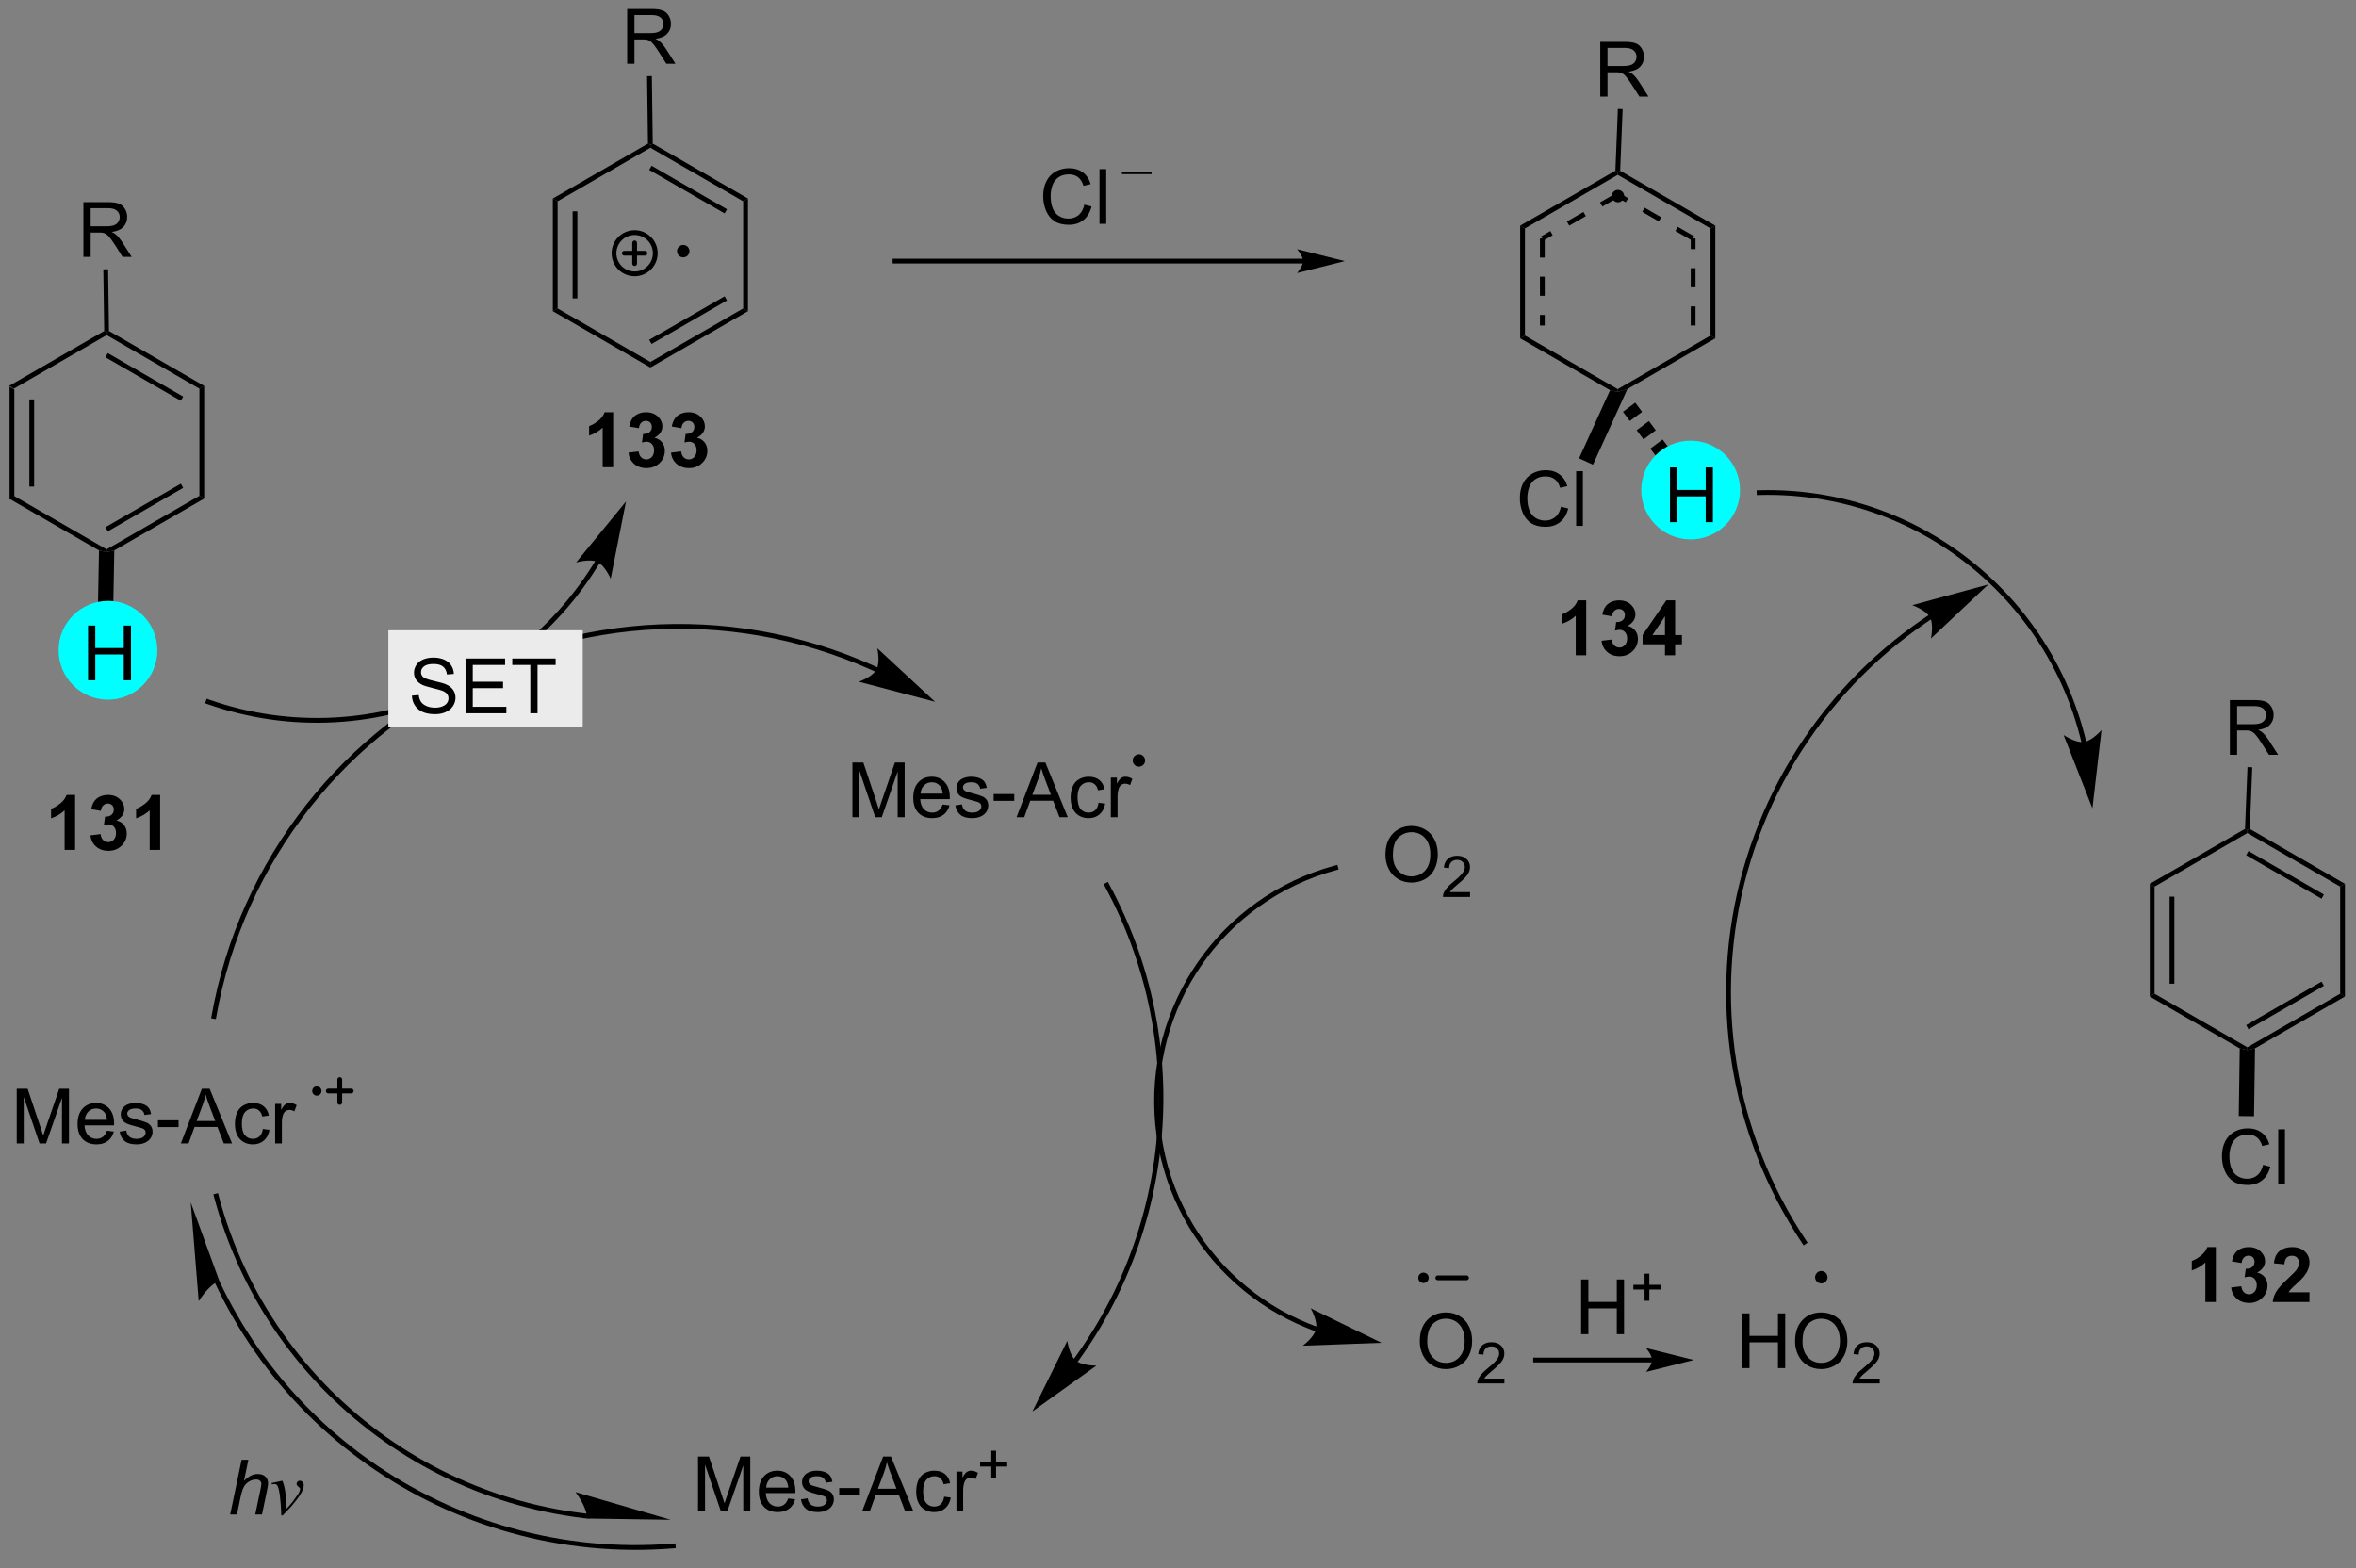 <?xml version="1.0" encoding="UTF-8"?>
<!DOCTYPE svg PUBLIC '-//W3C//DTD SVG 1.0//EN'
          'http://www.w3.org/TR/2001/REC-SVG-20010904/DTD/svg10.dtd'>
<svg stroke-dasharray="none" shape-rendering="auto" xmlns="http://www.w3.org/2000/svg" font-family="'Dialog'" text-rendering="auto" width="338" fill-opacity="1" color-interpolation="auto" color-rendering="auto" preserveAspectRatio="xMidYMid meet" font-size="12px" viewBox="0 0 338 225" fill="black" xmlns:xlink="http://www.w3.org/1999/xlink" stroke="black" image-rendering="auto" stroke-miterlimit="10" stroke-linecap="square" stroke-linejoin="miter" font-style="normal" stroke-width="1" height="225" stroke-dashoffset="0" font-weight="normal" stroke-opacity="1"
><rect x="0" y="0" width="338" height="225" fill="#808080" stroke="none"/><!--Generated by the Batik Graphics2D SVG Generator--><defs id="genericDefs"
  /><g
  ><defs id="defs1"
    ><clipPath clipPathUnits="userSpaceOnUse" id="clipPath1"
      ><path d="M0.646 1.596 L254.065 1.596 L254.065 170.273 L0.646 170.273 L0.646 1.596 Z"
      /></clipPath
      ><clipPath clipPathUnits="userSpaceOnUse" id="clipPath2"
      ><path d="M71.896 79.247 L71.896 242.969 L318.269 242.969 L318.269 79.247 Z"
      /></clipPath
      ><clipPath clipPathUnits="userSpaceOnUse" id="clipPath3"
      ><path d="M71.896 79.247 L71.896 242.609 L318.269 242.609 L318.269 79.247 Z"
      /></clipPath
    ></defs
    ><g transform="scale(1.333,1.333) translate(-0.646,-1.596) matrix(1.029,0,0,1.029,-73.306,-79.918)"
    ><path d="M72.868 119.659 L73.368 119.948 L73.368 131.159 L72.868 131.448 ZM74.938 120.999 L74.938 130.108 L75.438 130.108 L75.438 120.999 Z" stroke="none" clip-path="url(#clipPath3)"
    /></g
    ><g transform="matrix(1.371,0,0,1.371,-98.603,-108.685)"
    ><path d="M72.868 131.448 L73.368 131.159 L83.077 136.765 L83.077 137.053 L82.28 136.882 Z" stroke="none" clip-path="url(#clipPath3)"
    /></g
    ><g transform="matrix(1.371,0,0,1.371,-98.603,-108.685)"
    ><path d="M83.881 136.878 L83.077 137.053 L83.077 136.765 L92.787 131.159 L93.287 131.448 ZM83.202 134.88 L91.091 130.325 L90.841 129.892 L82.952 134.447 Z" stroke="none" clip-path="url(#clipPath3)"
    /></g
    ><g transform="matrix(1.371,0,0,1.371,-98.603,-108.685)"
    ><path d="M93.287 131.448 L92.787 131.159 L92.787 119.948 L93.287 119.659 Z" stroke="none" clip-path="url(#clipPath3)"
    /></g
    ><g transform="matrix(1.371,0,0,1.371,-98.603,-108.685)"
    ><path d="M93.287 119.659 L92.787 119.948 L83.077 114.342 L83.077 114.053 L83.325 113.908 ZM91.091 120.782 L83.202 116.227 L82.952 116.66 L90.841 121.215 Z" stroke="none" clip-path="url(#clipPath3)"
    /></g
    ><g transform="matrix(1.371,0,0,1.371,-98.603,-108.685)"
    ><path d="M82.825 113.91 L83.077 114.053 L83.077 114.342 L73.368 119.948 L72.868 119.659 Z" stroke="none" clip-path="url(#clipPath3)"
    /></g
    ><g transform="matrix(1.371,0,0,1.371,-98.603,-108.685)"
    ><path d="M80.65 106.154 L80.65 100.428 L83.189 100.428 Q83.955 100.428 84.353 100.581 Q84.752 100.735 84.989 101.126 Q85.228 101.516 85.228 101.99 Q85.228 102.6 84.832 103.019 Q84.439 103.435 83.614 103.547 Q83.916 103.693 84.072 103.834 Q84.403 104.139 84.7 104.594 L85.697 106.154 L84.744 106.154 L83.986 104.962 Q83.653 104.446 83.437 104.172 Q83.223 103.899 83.054 103.79 Q82.885 103.68 82.707 103.639 Q82.58 103.61 82.286 103.61 L81.408 103.61 L81.408 106.154 L80.65 106.154 ZM81.408 102.954 L83.036 102.954 Q83.556 102.954 83.848 102.847 Q84.142 102.74 84.293 102.503 Q84.447 102.266 84.447 101.99 Q84.447 101.584 84.15 101.323 Q83.856 101.06 83.221 101.06 L81.408 101.06 L81.408 102.954 Z" stroke="none" clip-path="url(#clipPath3)"
    /></g
    ><g transform="matrix(1.371,0,0,1.371,-98.603,-108.685)"
    ><path d="M83.325 113.908 L83.077 114.053 L82.825 113.91 L82.733 107.458 L83.233 107.451 Z" stroke="none" clip-path="url(#clipPath3)"
    /></g
    ><g transform="matrix(1.371,0,0,1.371,-98.603,-108.685)"
    ><path d="M129.769 100.05 L130.269 100.338 L130.269 111.55 L129.769 111.838 ZM131.839 101.389 L131.839 110.499 L132.339 110.499 L132.339 101.389 Z" stroke="none" clip-path="url(#clipPath3)"
    /></g
    ><g transform="matrix(1.371,0,0,1.371,-98.603,-108.685)"
    ><path d="M129.769 111.838 L130.269 111.55 L139.978 117.155 L139.978 117.733 Z" stroke="none" clip-path="url(#clipPath3)"
    /></g
    ><g transform="matrix(1.371,0,0,1.371,-98.603,-108.685)"
    ><path d="M139.978 117.733 L139.978 117.155 L149.688 111.55 L150.188 111.838 ZM140.103 115.27 L147.993 110.715 L147.743 110.282 L139.853 114.837 Z" stroke="none" clip-path="url(#clipPath3)"
    /></g
    ><g transform="matrix(1.371,0,0,1.371,-98.603,-108.685)"
    ><path d="M150.188 111.838 L149.688 111.55 L149.688 100.338 L150.188 100.05 Z" stroke="none" clip-path="url(#clipPath3)"
    /></g
    ><g transform="matrix(1.371,0,0,1.371,-98.603,-108.685)"
    ><path d="M150.188 100.05 L149.688 100.338 L139.978 94.733 L139.978 94.444 L140.226 94.299 ZM147.993 101.173 L140.103 96.618 L139.853 97.051 L147.743 101.606 Z" stroke="none" clip-path="url(#clipPath3)"
    /></g
    ><g transform="matrix(1.371,0,0,1.371,-98.603,-108.685)"
    ><path d="M139.726 94.301 L139.978 94.444 L139.978 94.733 L130.269 100.338 L129.769 100.05 Z" stroke="none" clip-path="url(#clipPath3)"
    /></g
    ><g transform="matrix(1.371,0,0,1.371,-98.603,-108.685)"
    ><path d="M137.551 85.946 L137.551 80.219 L140.09 80.219 Q140.856 80.219 141.254 80.373 Q141.653 80.527 141.89 80.917 Q142.129 81.308 142.129 81.782 Q142.129 82.391 141.734 82.811 Q141.34 83.227 140.515 83.339 Q140.817 83.485 140.973 83.626 Q141.304 83.93 141.601 84.386 L142.598 85.946 L141.645 85.946 L140.887 84.753 Q140.554 84.238 140.338 83.964 Q140.124 83.691 139.955 83.581 Q139.786 83.472 139.609 83.43 Q139.481 83.402 139.187 83.402 L138.309 83.402 L138.309 85.946 L137.551 85.946 ZM138.309 82.745 L139.937 82.745 Q140.458 82.745 140.749 82.639 Q141.043 82.532 141.195 82.295 Q141.348 82.058 141.348 81.782 Q141.348 81.376 141.051 81.115 Q140.757 80.852 140.122 80.852 L138.309 80.852 L138.309 82.745 Z" stroke="none" clip-path="url(#clipPath3)"
    /></g
    ><g transform="matrix(1.371,0,0,1.371,-98.603,-108.685)"
    ><path d="M140.226 94.299 L139.978 94.444 L139.726 94.301 L139.631 87.249 L140.131 87.243 Z" stroke="none" clip-path="url(#clipPath3)"
    /></g
    ><g stroke-width="0.5" transform="matrix(1.371,0,0,1.371,-98.603,-108.685)" stroke-linejoin="round" stroke-linecap="round"
    ><path fill="none" d="M138.329 107.935 C137.136 107.935 136.169 106.968 136.169 105.775 C136.169 104.582 137.136 103.615 138.329 103.615 C139.522 103.615 140.489 104.582 140.489 105.775 C140.489 106.968 139.522 107.935 138.329 107.935 M137.249 105.775 L139.409 105.775 M138.329 104.695 L138.329 106.855" clip-path="url(#clipPath3)"
    /></g
    ><g transform="matrix(1.371,0,0,1.371,-98.603,-108.685)"
    ><path d="M143.415 105.956 C143.194 105.956 143.015 105.777 143.015 105.556 C143.015 105.335 143.194 105.156 143.415 105.156 C143.636 105.156 143.815 105.335 143.815 105.556 C143.815 105.777 143.636 105.956 143.415 105.956" stroke="none" clip-path="url(#clipPath3)"
    /></g
    ><g stroke-width="0.5" transform="matrix(1.371,0,0,1.371,-98.603,-108.685)" stroke-linejoin="round" stroke-linecap="round"
    ><path fill="none" d="M143.415 105.956 C143.194 105.956 143.015 105.777 143.015 105.556 C143.015 105.335 143.194 105.156 143.415 105.156 C143.636 105.156 143.815 105.335 143.815 105.556 C143.815 105.777 143.636 105.956 143.415 105.956" clip-path="url(#clipPath3)"
    /></g
    ><g transform="matrix(1.371,0,0,1.371,-98.603,-108.685)"
    ><path d="M230.993 102.888 L231.493 103.177 L231.493 114.388 L230.993 114.677 ZM233.063 104.228 L233.063 106.228 L233.563 106.228 L233.563 104.228 ZM233.063 108.228 L233.063 110.228 L233.563 110.228 L233.563 108.228 ZM233.063 112.228 L233.063 113.338 L233.563 113.338 L233.563 112.228 Z" stroke="none" clip-path="url(#clipPath3)"
    /></g
    ><g transform="matrix(1.371,0,0,1.371,-98.603,-108.685)"
    ><path d="M230.993 114.677 L231.493 114.388 L241.202 119.994 L241.202 120.283 L240.402 120.109 Z" stroke="none" clip-path="url(#clipPath3)"
    /></g
    ><g transform="matrix(1.371,0,0,1.371,-98.603,-108.685)"
    ><path d="M242.216 119.986 L241.202 120.283 L241.202 119.994 L250.912 114.388 L251.412 114.677 Z" stroke="none" clip-path="url(#clipPath3)"
    /></g
    ><g transform="matrix(1.371,0,0,1.371,-98.603,-108.685)"
    ><path d="M251.412 114.677 L250.912 114.388 L250.912 103.177 L251.412 102.888 ZM249.342 113.338 L249.342 111.338 L248.842 111.338 L248.842 113.338 ZM249.342 109.338 L249.342 107.338 L248.842 107.338 L248.842 109.338 ZM249.342 105.338 L249.342 104.228 L248.842 104.228 L248.842 105.338 Z" stroke="none" clip-path="url(#clipPath3)"
    /></g
    ><g transform="matrix(1.371,0,0,1.371,-98.603,-108.685)"
    ><path d="M251.412 102.888 L250.912 103.177 L241.202 97.571 L241.202 97.283 L241.458 97.142 ZM249.217 104.011 L247.484 103.011 L247.234 103.444 L248.967 104.444 ZM245.752 102.011 L244.02 101.011 L243.77 101.444 L245.502 102.444 ZM242.288 100.011 L241.327 99.456 L241.077 99.889 L242.038 100.444 Z" stroke="none" clip-path="url(#clipPath3)"
    /></g
    ><g transform="matrix(1.371,0,0,1.371,-98.603,-108.685)"
    ><path d="M240.958 97.135 L241.202 97.283 L241.202 97.571 L231.493 103.177 L230.993 102.888 ZM241.077 99.456 L239.345 100.456 L239.595 100.889 L241.327 99.889 ZM237.613 101.456 L235.881 102.456 L236.131 102.889 L237.863 101.889 ZM234.149 103.456 L233.188 104.011 L233.438 104.444 L234.399 103.889 Z" stroke="none" clip-path="url(#clipPath3)"
    /></g
    ><g transform="matrix(1.371,0,0,1.371,-98.603,-108.685)"
    ><path d="M239.374 89.383 L239.374 83.657 L241.913 83.657 Q242.679 83.657 243.077 83.811 Q243.476 83.964 243.713 84.355 Q243.952 84.745 243.952 85.219 Q243.952 85.829 243.557 86.248 Q243.163 86.665 242.338 86.777 Q242.64 86.922 242.796 87.063 Q243.127 87.368 243.424 87.823 L244.421 89.383 L243.468 89.383 L242.71 88.191 Q242.377 87.675 242.161 87.402 Q241.947 87.128 241.778 87.019 Q241.609 86.909 241.432 86.868 Q241.304 86.839 241.01 86.839 L240.132 86.839 L240.132 89.383 L239.374 89.383 ZM240.132 86.183 L241.76 86.183 Q242.28 86.183 242.572 86.076 Q242.867 85.969 243.018 85.732 Q243.171 85.495 243.171 85.219 Q243.171 84.813 242.874 84.553 Q242.58 84.29 241.945 84.29 L240.132 84.29 L240.132 86.183 Z" stroke="none" clip-path="url(#clipPath3)"
    /></g
    ><g transform="matrix(1.371,0,0,1.371,-98.603,-108.685)"
    ><path d="M241.458 97.142 L241.202 97.283 L240.958 97.135 L241.216 90.673 L241.716 90.693 Z" stroke="none" clip-path="url(#clipPath3)"
    /></g
    ><g transform="matrix(1.371,0,0,1.371,-98.603,-108.685)"
    ><path d="M208.27 106.348 L165.576 106.348 L165.326 106.348 L165.326 106.848 L165.576 106.848 L208.27 106.848 L208.52 106.848 L208.52 106.348 L208.27 106.348 ZM212.645 106.598 L207.645 105.348 C207.645 105.348 208.27 106.051 208.27 106.598 C208.27 107.145 207.645 107.848 207.645 107.848 Z" stroke="none" clip-path="url(#clipPath3)"
    /></g
    ><g transform="matrix(1.371,0,0,1.371,-98.603,-108.685)"
    ><path d="M241.227 100.197 C241.006 100.197 240.827 100.017 240.827 99.796 C240.827 99.576 241.006 99.397 241.227 99.397 C241.448 99.397 241.627 99.576 241.627 99.796 C241.627 100.017 241.448 100.197 241.227 100.197" stroke="none" clip-path="url(#clipPath3)"
    /></g
    ><g stroke-width="0.5" transform="matrix(1.371,0,0,1.371,-98.603,-108.685)" stroke-linejoin="round" stroke-linecap="round"
    ><path fill="none" d="M241.227 100.197 C241.006 100.197 240.827 100.017 240.827 99.796 C240.827 99.576 241.006 99.397 241.227 99.397 C241.448 99.397 241.627 99.576 241.627 99.796 C241.627 100.017 241.448 100.197 241.227 100.197" clip-path="url(#clipPath3)"
    /></g
    ><g transform="matrix(1.371,0,0,1.371,-98.603,-108.685)"
    ><path d="M235.267 132.298 L236.024 132.488 Q235.788 133.423 235.168 133.915 Q234.548 134.404 233.655 134.404 Q232.728 134.404 232.147 134.027 Q231.569 133.649 231.264 132.935 Q230.962 132.219 230.962 131.399 Q230.962 130.503 231.303 129.839 Q231.647 129.173 232.277 128.826 Q232.907 128.48 233.665 128.48 Q234.524 128.48 235.111 128.917 Q235.696 129.355 235.928 130.149 L235.181 130.323 Q234.983 129.698 234.603 129.415 Q234.225 129.128 233.649 129.128 Q232.991 129.128 232.545 129.446 Q232.103 129.761 231.923 130.295 Q231.743 130.829 231.743 131.394 Q231.743 132.126 231.957 132.67 Q232.17 133.214 232.618 133.485 Q233.069 133.753 233.592 133.753 Q234.228 133.753 234.668 133.386 Q235.111 133.019 235.267 132.298 ZM236.854 134.305 L236.854 128.579 L237.557 128.579 L237.557 134.305 L236.854 134.305 Z" stroke="none" clip-path="url(#clipPath3)"
    /></g
    ><g transform="matrix(1.371,0,0,1.371,-98.603,-108.685)"
    ><path d="M240.402 120.109 L241.202 120.283 L242.216 119.986 L238.613 127.903 L237.156 127.24 Z" stroke="none" clip-path="url(#clipPath3)"
    /></g
    ><g transform="matrix(1.371,0,0,1.371,-98.603,-108.685)"
    ><path d="M243.037 121.411 L243.752 122.374 L242.468 123.328 L241.752 122.365 ZM244.467 123.338 L245.183 124.301 L243.898 125.255 L243.183 124.291 ZM245.898 125.264 L246.613 126.227 L245.328 127.181 L244.613 126.218 ZM247.328 127.19 L248.043 128.153 L246.759 129.107 L246.044 128.144 ZM248.759 129.116 L249.474 130.079 L248.189 131.033 L247.474 130.07 Z" stroke="none" clip-path="url(#clipPath3)"
    /></g
    ><g transform="matrix(1.371,0,0,1.371,-98.603,-108.685)"
    ><path d="M296.878 171.768 L297.378 172.057 L297.378 183.268 L296.878 183.557 ZM298.949 173.108 L298.949 182.218 L299.449 182.218 L299.449 173.108 Z" stroke="none" clip-path="url(#clipPath3)"
    /></g
    ><g transform="matrix(1.371,0,0,1.371,-98.603,-108.685)"
    ><path d="M296.878 183.557 L297.378 183.268 L307.088 188.874 L307.088 189.163 L306.29 188.991 Z" stroke="none" clip-path="url(#clipPath3)"
    /></g
    ><g transform="matrix(1.371,0,0,1.371,-98.603,-108.685)"
    ><path d="M307.89 188.988 L307.088 189.163 L307.088 188.874 L316.797 183.268 L317.297 183.557 ZM307.213 186.989 L315.102 182.434 L314.852 182.001 L306.963 186.556 Z" stroke="none" clip-path="url(#clipPath3)"
    /></g
    ><g transform="matrix(1.371,0,0,1.371,-98.603,-108.685)"
    ><path d="M317.297 183.557 L316.797 183.268 L316.797 172.057 L317.297 171.768 Z" stroke="none" clip-path="url(#clipPath3)"
    /></g
    ><g transform="matrix(1.371,0,0,1.371,-98.603,-108.685)"
    ><path d="M317.297 171.768 L316.797 172.057 L307.088 166.452 L307.088 166.163 L307.344 166.022 ZM315.102 172.891 L307.213 168.337 L306.963 168.77 L314.852 173.324 Z" stroke="none" clip-path="url(#clipPath3)"
    /></g
    ><g transform="matrix(1.371,0,0,1.371,-98.603,-108.685)"
    ><path d="M306.843 166.015 L307.088 166.163 L307.088 166.452 L297.378 172.057 L296.878 171.768 Z" stroke="none" clip-path="url(#clipPath3)"
    /></g
    ><g transform="matrix(1.371,0,0,1.371,-98.603,-108.685)"
    ><path d="M305.26 158.264 L305.26 152.537 L307.799 152.537 Q308.564 152.537 308.963 152.691 Q309.361 152.844 309.598 153.235 Q309.838 153.626 309.838 154.1 Q309.838 154.709 309.442 155.128 Q309.049 155.545 308.223 155.657 Q308.525 155.803 308.682 155.943 Q309.012 156.248 309.309 156.704 L310.307 158.264 L309.353 158.264 L308.596 157.071 Q308.262 156.555 308.046 156.282 Q307.833 156.008 307.663 155.899 Q307.494 155.79 307.317 155.748 Q307.189 155.719 306.895 155.719 L306.017 155.719 L306.017 158.264 L305.26 158.264 ZM306.017 155.063 L307.645 155.063 Q308.166 155.063 308.458 154.956 Q308.752 154.85 308.903 154.613 Q309.057 154.376 309.057 154.1 Q309.057 153.693 308.76 153.433 Q308.465 153.17 307.83 153.17 L306.017 153.17 L306.017 155.063 Z" stroke="none" clip-path="url(#clipPath3)"
    /></g
    ><g transform="matrix(1.371,0,0,1.371,-98.603,-108.685)"
    ><path d="M307.344 166.022 L307.088 166.163 L306.843 166.015 L307.102 159.554 L307.601 159.574 Z" stroke="none" clip-path="url(#clipPath3)"
    /></g
    ><g transform="matrix(1.371,0,0,1.371,-98.603,-108.685)"
    ><path d="M308.734 201.178 L309.491 201.368 Q309.255 202.303 308.635 202.795 Q308.015 203.285 307.122 203.285 Q306.195 203.285 305.614 202.907 Q305.036 202.529 304.731 201.816 Q304.429 201.1 304.429 200.279 Q304.429 199.383 304.77 198.719 Q305.114 198.053 305.744 197.706 Q306.374 197.36 307.132 197.36 Q307.991 197.36 308.577 197.798 Q309.163 198.235 309.395 199.029 L308.648 199.204 Q308.45 198.579 308.07 198.295 Q307.692 198.008 307.116 198.008 Q306.458 198.008 306.012 198.326 Q305.57 198.641 305.39 199.175 Q305.21 199.709 305.21 200.274 Q305.21 201.006 305.424 201.55 Q305.637 202.094 306.085 202.365 Q306.536 202.633 307.059 202.633 Q307.695 202.633 308.135 202.266 Q308.577 201.899 308.734 201.178 ZM310.321 203.185 L310.321 197.459 L311.024 197.459 L311.024 203.185 L310.321 203.185 Z" stroke="none" clip-path="url(#clipPath3)"
    /></g
    ><g transform="matrix(1.371,0,0,1.371,-98.603,-108.685)"
    ><path d="M306.29 188.991 L307.088 189.163 L307.89 188.988 L307.788 196.089 L306.188 196.066 Z" stroke="none" clip-path="url(#clipPath3)"
    /></g
    ><g transform="matrix(1.371,0,0,1.371,-98.603,-108.685)"
    ><path d="M220.489 219.663 Q220.489 218.236 221.255 217.431 Q222.02 216.624 223.231 216.624 Q224.023 216.624 224.658 217.004 Q225.296 217.382 225.63 218.059 Q225.966 218.736 225.966 219.595 Q225.966 220.468 225.614 221.155 Q225.263 221.843 224.617 222.197 Q223.974 222.551 223.226 222.551 Q222.419 222.551 221.781 222.16 Q221.145 221.767 220.817 221.093 Q220.489 220.416 220.489 219.663 ZM221.27 219.673 Q221.27 220.71 221.825 221.306 Q222.382 221.9 223.224 221.9 Q224.078 221.9 224.63 221.298 Q225.184 220.697 225.184 219.593 Q225.184 218.892 224.947 218.371 Q224.71 217.85 224.255 217.564 Q223.802 217.275 223.234 217.275 Q222.429 217.275 221.849 217.83 Q221.27 218.382 221.27 219.673 Z" stroke="none" clip-path="url(#clipPath3)"
    /></g
    ><g transform="matrix(1.371,0,0,1.371,-98.603,-108.685)"
    ><path d="M229.345 223.544 L229.345 224.052 L226.505 224.052 Q226.5 223.861 226.568 223.685 Q226.675 223.396 226.914 223.114 Q227.154 222.833 227.605 222.464 Q228.304 221.89 228.55 221.554 Q228.797 221.218 228.797 220.919 Q228.797 220.607 228.572 220.392 Q228.349 220.175 227.988 220.175 Q227.607 220.175 227.379 220.404 Q227.15 220.632 227.148 221.036 L226.605 220.982 Q226.662 220.374 227.025 220.058 Q227.388 219.739 228 219.739 Q228.619 219.739 228.978 220.083 Q229.339 220.425 229.339 220.931 Q229.339 221.189 229.234 221.439 Q229.129 221.687 228.882 221.962 Q228.638 222.238 228.07 222.718 Q227.595 223.117 227.46 223.259 Q227.326 223.402 227.238 223.544 L229.345 223.544 Z" stroke="none" clip-path="url(#clipPath3)"
    /></g
    ><g transform="matrix(1.371,0,0,1.371,-98.603,-108.685)"
    ><path d="M244.787 221.348 L232.607 221.348 L232.357 221.348 L232.357 221.848 L232.607 221.848 L244.787 221.848 L245.037 221.848 L245.037 221.348 L244.787 221.348 ZM249.162 221.598 L244.162 220.348 C244.162 220.348 244.787 221.051 244.787 221.598 C244.787 222.145 244.162 222.848 244.162 222.848 Z" stroke="none" clip-path="url(#clipPath3)"
    /></g
    ><g transform="matrix(1.371,0,0,1.371,-98.603,-108.685)"
    ><path d="M237.371 218.898 L237.371 213.172 L238.129 213.172 L238.129 215.523 L241.105 215.523 L241.105 213.172 L241.863 213.172 L241.863 218.898 L241.105 218.898 L241.105 216.198 L238.129 216.198 L238.129 218.898 L237.371 218.898 Z" stroke="none" clip-path="url(#clipPath3)"
    /></g
    ><g transform="matrix(1.371,0,0,1.371,-98.603,-108.685)"
    ><path d="M244.011 215.403 L244.011 214.225 L242.841 214.225 L242.841 213.733 L244.011 213.733 L244.011 212.565 L244.509 212.565 L244.509 213.733 L245.677 213.733 L245.677 214.225 L244.509 214.225 L244.509 215.403 L244.011 215.403 Z" stroke="none" clip-path="url(#clipPath3)"
    /></g
    ><g transform="matrix(1.371,0,0,1.371,-98.603,-108.685)"
    ><path d="M82.28 136.882 L83.077 137.053 L83.881 136.878 L83.72 145.545 L82.12 145.516 Z" stroke="none" clip-path="url(#clipPath3)"
    /></g
    ><g transform="matrix(1.371,0,0,1.371,-98.603,-108.685)"
    ><path d="M254.234 222.452 L254.234 216.725 L254.992 216.725 L254.992 219.077 L257.968 219.077 L257.968 216.725 L258.726 216.725 L258.726 222.452 L257.968 222.452 L257.968 219.751 L254.992 219.751 L254.992 222.452 L254.234 222.452 ZM259.759 219.663 Q259.759 218.236 260.524 217.431 Q261.29 216.624 262.501 216.624 Q263.292 216.624 263.928 217.004 Q264.566 217.382 264.899 218.059 Q265.235 218.736 265.235 219.595 Q265.235 220.468 264.884 221.155 Q264.532 221.843 263.886 222.197 Q263.243 222.551 262.495 222.551 Q261.688 222.551 261.05 222.16 Q260.415 221.767 260.087 221.093 Q259.759 220.416 259.759 219.663 ZM260.54 219.673 Q260.54 220.71 261.094 221.306 Q261.652 221.9 262.493 221.9 Q263.347 221.9 263.899 221.298 Q264.454 220.697 264.454 219.593 Q264.454 218.892 264.217 218.371 Q263.98 217.85 263.524 217.564 Q263.071 217.275 262.503 217.275 Q261.699 217.275 261.118 217.83 Q260.54 218.382 260.54 219.673 Z" stroke="none" clip-path="url(#clipPath3)"
    /></g
    ><g transform="matrix(1.371,0,0,1.371,-98.603,-108.685)"
    ><path d="M268.615 223.544 L268.615 224.052 L265.775 224.052 Q265.769 223.861 265.837 223.685 Q265.945 223.396 266.183 223.114 Q266.423 222.833 266.875 222.464 Q267.574 221.89 267.82 221.554 Q268.066 221.218 268.066 220.919 Q268.066 220.607 267.841 220.392 Q267.619 220.175 267.257 220.175 Q266.877 220.175 266.648 220.404 Q266.42 220.632 266.418 221.036 L265.875 220.982 Q265.931 220.374 266.295 220.058 Q266.658 219.739 267.269 219.739 Q267.888 219.739 268.248 220.083 Q268.609 220.425 268.609 220.931 Q268.609 221.189 268.503 221.439 Q268.398 221.687 268.152 221.962 Q267.908 222.238 267.339 222.718 Q266.865 223.117 266.73 223.259 Q266.595 223.402 266.507 223.544 L268.615 223.544 Z" stroke="none" clip-path="url(#clipPath3)"
    /></g
    ><g transform="matrix(1.371,0,0,1.371,-98.603,-108.685)"
    ><path d="M262.505 213.338 C262.284 213.338 262.105 213.159 262.105 212.938 C262.105 212.717 262.284 212.538 262.505 212.538 C262.726 212.538 262.905 212.717 262.905 212.938 C262.905 213.159 262.726 213.338 262.505 213.338" stroke="none" clip-path="url(#clipPath3)"
    /></g
    ><g stroke-width="0.5" transform="matrix(1.371,0,0,1.371,-98.603,-108.685)" stroke-linejoin="round" stroke-linecap="round"
    ><path fill="none" d="M262.505 213.338 C262.284 213.338 262.105 213.159 262.105 212.938 C262.105 212.717 262.284 212.538 262.505 212.538 C262.726 212.538 262.905 212.717 262.905 212.938 C262.905 213.159 262.726 213.338 262.505 213.338" clip-path="url(#clipPath3)"
    /></g
    ><g transform="matrix(1.371,0,0,1.371,-98.603,-108.685)"
    ><path d="M185.386 100.692 L186.143 100.882 Q185.906 101.817 185.287 102.31 Q184.667 102.799 183.774 102.799 Q182.847 102.799 182.266 102.422 Q181.688 102.044 181.383 101.33 Q181.081 100.614 181.081 99.794 Q181.081 98.898 181.422 98.234 Q181.766 97.567 182.396 97.221 Q183.026 96.875 183.784 96.875 Q184.643 96.875 185.229 97.312 Q185.815 97.75 186.047 98.544 L185.3 98.718 Q185.102 98.093 184.722 97.81 Q184.344 97.523 183.768 97.523 Q183.11 97.523 182.664 97.841 Q182.222 98.156 182.042 98.69 Q181.862 99.224 181.862 99.789 Q181.862 100.52 182.076 101.065 Q182.289 101.609 182.737 101.88 Q183.188 102.148 183.711 102.148 Q184.347 102.148 184.787 101.781 Q185.229 101.414 185.386 100.692 ZM186.973 102.7 L186.973 96.974 L187.676 96.974 L187.676 102.7 L186.973 102.7 Z" stroke="none" clip-path="url(#clipPath3)"
    /></g
    ><g fill="aqua" transform="matrix(1.371,0,0,1.371,-98.603,-108.685)" stroke="aqua"
    ><path d="M248.832 135.473 C246.116 135.473 243.915 133.272 243.915 130.556 C243.915 127.841 246.116 125.64 248.832 125.64 C251.547 125.64 253.748 127.841 253.748 130.556 C253.748 133.272 251.547 135.473 248.832 135.473" stroke="none" clip-path="url(#clipPath3)"
    /></g
    ><g fill="aqua" stroke-width="0.5" transform="matrix(1.371,0,0,1.371,-98.603,-108.685)" stroke-linecap="round" stroke="aqua" stroke-linejoin="round"
    ><path fill="none" d="M248.832 135.473 C246.116 135.473 243.915 133.272 243.915 130.556 C243.915 127.841 246.116 125.64 248.832 125.64 C251.547 125.64 253.748 127.841 253.748 130.556 C253.748 133.272 251.547 135.473 248.832 135.473" clip-path="url(#clipPath3)"
    /></g
    ><g fill="aqua" transform="matrix(1.371,0,0,1.371,-98.603,-108.685)" stroke="aqua"
    ><path d="M83.219 152.244 C80.504 152.244 78.303 150.043 78.303 147.327 C78.303 144.612 80.504 142.41 83.219 142.41 C85.935 142.41 88.136 144.612 88.136 147.327 C88.136 150.043 85.935 152.244 83.219 152.244" stroke="none" clip-path="url(#clipPath3)"
    /></g
    ><g fill="aqua" stroke-width="0.5" transform="matrix(1.371,0,0,1.371,-98.603,-108.685)" stroke-linecap="round" stroke="aqua" stroke-linejoin="round"
    ><path fill="none" d="M83.219 152.244 C80.504 152.244 78.303 150.043 78.303 147.327 C78.303 144.612 80.504 142.41 83.219 142.41 C85.935 142.41 88.136 144.612 88.136 147.327 C88.136 150.043 85.935 152.244 83.219 152.244" clip-path="url(#clipPath3)"
    /></g
    ><g transform="matrix(1.371,0,0,1.371,-98.603,-108.685)"
    ><path d="M246.671 133.919 L246.671 128.192 L247.429 128.192 L247.429 130.544 L250.406 130.544 L250.406 128.192 L251.163 128.192 L251.163 133.919 L250.406 133.919 L250.406 131.219 L247.429 131.219 L247.429 133.919 L246.671 133.919 Z" stroke="none" clip-path="url(#clipPath3)"
    /></g
    ><g transform="matrix(1.371,0,0,1.371,-98.603,-108.685)"
    ><path d="M81.135 150.466 L81.135 144.739 L81.893 144.739 L81.893 147.091 L84.869 147.091 L84.869 144.739 L85.627 144.739 L85.627 150.466 L84.869 150.466 L84.869 147.765 L81.893 147.765 L81.893 150.466 L81.135 150.466 Z" stroke="none" clip-path="url(#clipPath3)"
    /></g
    ><g transform="matrix(1.371,0,0,1.371,-98.603,-108.685)"
    ><path d="M161.12 164.802 L161.12 159.075 L162.261 159.075 L163.617 163.13 Q163.805 163.695 163.891 163.976 Q163.987 163.664 164.196 163.059 L165.565 159.075 L166.586 159.075 L166.586 164.802 L165.854 164.802 L165.854 160.007 L164.19 164.802 L163.508 164.802 L161.852 159.927 L161.852 164.802 L161.12 164.802 ZM170.558 163.466 L171.284 163.554 Q171.112 164.192 170.646 164.544 Q170.183 164.895 169.461 164.895 Q168.55 164.895 168.016 164.335 Q167.485 163.773 167.485 162.762 Q167.485 161.716 168.024 161.137 Q168.563 160.559 169.422 160.559 Q170.253 160.559 170.779 161.127 Q171.308 161.692 171.308 162.718 Q171.308 162.781 171.305 162.906 L168.211 162.906 Q168.25 163.591 168.597 163.955 Q168.946 164.317 169.464 164.317 Q169.852 164.317 170.125 164.114 Q170.399 163.911 170.558 163.466 ZM168.25 162.328 L170.565 162.328 Q170.518 161.804 170.3 161.544 Q169.964 161.137 169.43 161.137 Q168.946 161.137 168.615 161.463 Q168.284 161.786 168.25 162.328 ZM171.887 163.562 L172.582 163.453 Q172.64 163.872 172.908 164.096 Q173.176 164.317 173.655 164.317 Q174.14 164.317 174.374 164.119 Q174.608 163.921 174.608 163.656 Q174.608 163.419 174.403 163.281 Q174.257 163.187 173.684 163.044 Q172.91 162.849 172.611 162.705 Q172.311 162.562 172.158 162.312 Q172.004 162.059 172.004 161.755 Q172.004 161.476 172.129 161.242 Q172.257 161.005 172.476 160.849 Q172.64 160.726 172.923 160.643 Q173.207 160.559 173.53 160.559 Q174.02 160.559 174.387 160.7 Q174.757 160.841 174.931 161.08 Q175.108 161.32 175.176 161.724 L174.488 161.817 Q174.442 161.497 174.215 161.317 Q173.991 161.137 173.582 161.137 Q173.098 161.137 172.89 161.299 Q172.684 161.458 172.684 161.671 Q172.684 161.809 172.77 161.919 Q172.856 162.031 173.038 162.106 Q173.145 162.145 173.66 162.286 Q174.405 162.484 174.7 162.612 Q174.996 162.739 175.163 162.981 Q175.332 163.224 175.332 163.583 Q175.332 163.934 175.127 164.244 Q174.921 164.554 174.533 164.726 Q174.147 164.895 173.66 164.895 Q172.851 164.895 172.426 164.559 Q172.004 164.224 171.887 163.562 ZM175.895 163.083 L175.895 162.375 L178.054 162.375 L178.054 163.083 L175.895 163.083 ZM178.291 164.802 L180.491 159.075 L181.309 159.075 L183.653 164.802 L182.788 164.802 L182.121 163.067 L179.726 163.067 L179.098 164.802 L178.291 164.802 ZM179.944 162.45 L181.887 162.45 L181.288 160.864 Q181.015 160.14 180.882 159.677 Q180.772 160.226 180.575 160.77 L179.944 162.45 ZM186.874 163.281 L187.567 163.372 Q187.452 164.085 186.986 164.492 Q186.52 164.895 185.84 164.895 Q184.988 164.895 184.47 164.338 Q183.952 163.781 183.952 162.742 Q183.952 162.07 184.173 161.567 Q184.397 161.062 184.853 160.812 Q185.309 160.559 185.843 160.559 Q186.52 160.559 186.95 160.901 Q187.379 161.242 187.499 161.872 L186.817 161.976 Q186.718 161.559 186.47 161.349 Q186.223 161.137 185.871 161.137 Q185.34 161.137 185.007 161.518 Q184.676 161.898 184.676 162.724 Q184.676 163.559 184.996 163.94 Q185.317 164.317 185.832 164.317 Q186.246 164.317 186.522 164.065 Q186.801 163.809 186.874 163.281 ZM188.16 164.802 L188.16 160.653 L188.793 160.653 L188.793 161.281 Q189.035 160.841 189.238 160.7 Q189.444 160.559 189.692 160.559 Q190.046 160.559 190.413 160.786 L190.171 161.437 Q189.913 161.286 189.655 161.286 Q189.426 161.286 189.241 161.424 Q189.059 161.562 188.981 161.809 Q188.863 162.184 188.863 162.63 L188.863 164.802 L188.16 164.802 Z" stroke="none" clip-path="url(#clipPath3)"
    /></g
    ><g transform="matrix(1.371,0,0,1.371,-98.603,-108.685)"
    ><path d="M144.963 237.424 L144.963 231.697 L146.104 231.697 L147.46 235.752 Q147.648 236.317 147.734 236.598 Q147.83 236.286 148.039 235.681 L149.409 231.697 L150.429 231.697 L150.429 237.424 L149.697 237.424 L149.697 232.629 L148.034 237.424 L147.351 237.424 L145.695 232.549 L145.695 237.424 L144.963 237.424 ZM154.401 236.088 L155.127 236.176 Q154.955 236.814 154.489 237.166 Q154.026 237.517 153.304 237.517 Q152.393 237.517 151.859 236.958 Q151.328 236.395 151.328 235.385 Q151.328 234.338 151.867 233.76 Q152.406 233.181 153.265 233.181 Q154.096 233.181 154.622 233.749 Q155.151 234.314 155.151 235.34 Q155.151 235.403 155.148 235.528 L152.054 235.528 Q152.093 236.213 152.44 236.577 Q152.789 236.939 153.307 236.939 Q153.695 236.939 153.968 236.736 Q154.242 236.533 154.401 236.088 ZM152.093 234.95 L154.409 234.95 Q154.362 234.426 154.143 234.166 Q153.807 233.76 153.273 233.76 Q152.789 233.76 152.458 234.085 Q152.127 234.408 152.093 234.95 ZM155.73 236.184 L156.425 236.075 Q156.483 236.494 156.751 236.718 Q157.019 236.939 157.498 236.939 Q157.983 236.939 158.217 236.741 Q158.451 236.543 158.451 236.278 Q158.451 236.041 158.246 235.903 Q158.1 235.809 157.527 235.666 Q156.754 235.47 156.454 235.327 Q156.155 235.184 156.001 234.934 Q155.847 234.681 155.847 234.377 Q155.847 234.098 155.972 233.864 Q156.1 233.627 156.319 233.47 Q156.483 233.348 156.767 233.265 Q157.05 233.181 157.373 233.181 Q157.863 233.181 158.23 233.322 Q158.6 233.463 158.774 233.702 Q158.951 233.942 159.019 234.345 L158.332 234.439 Q158.285 234.119 158.058 233.939 Q157.834 233.76 157.425 233.76 Q156.941 233.76 156.733 233.921 Q156.527 234.08 156.527 234.293 Q156.527 234.431 156.613 234.541 Q156.699 234.653 156.881 234.728 Q156.988 234.767 157.504 234.908 Q158.248 235.106 158.543 235.233 Q158.839 235.361 159.006 235.603 Q159.175 235.845 159.175 236.205 Q159.175 236.556 158.97 236.866 Q158.764 237.176 158.376 237.348 Q157.99 237.517 157.504 237.517 Q156.694 237.517 156.269 237.181 Q155.847 236.845 155.73 236.184 ZM159.738 235.705 L159.738 234.996 L161.897 234.996 L161.897 235.705 L159.738 235.705 ZM162.134 237.424 L164.334 231.697 L165.152 231.697 L167.496 237.424 L166.631 237.424 L165.964 235.689 L163.569 235.689 L162.941 237.424 L162.134 237.424 ZM163.787 235.072 L165.73 235.072 L165.131 233.486 Q164.858 232.762 164.725 232.299 Q164.615 232.848 164.418 233.392 L163.787 235.072 ZM170.717 235.903 L171.41 235.994 Q171.295 236.708 170.829 237.114 Q170.363 237.517 169.683 237.517 Q168.832 237.517 168.313 236.96 Q167.795 236.403 167.795 235.364 Q167.795 234.692 168.017 234.189 Q168.24 233.684 168.696 233.434 Q169.152 233.181 169.686 233.181 Q170.363 233.181 170.793 233.523 Q171.222 233.864 171.342 234.494 L170.66 234.598 Q170.561 234.181 170.313 233.97 Q170.066 233.76 169.714 233.76 Q169.183 233.76 168.85 234.14 Q168.519 234.52 168.519 235.345 Q168.519 236.181 168.839 236.562 Q169.16 236.939 169.675 236.939 Q170.089 236.939 170.365 236.687 Q170.644 236.431 170.717 235.903 ZM172.004 237.424 L172.004 233.275 L172.636 233.275 L172.636 233.903 Q172.879 233.463 173.082 233.322 Q173.287 233.181 173.535 233.181 Q173.889 233.181 174.256 233.408 L174.014 234.059 Q173.756 233.908 173.498 233.908 Q173.269 233.908 173.084 234.046 Q172.902 234.184 172.824 234.431 Q172.707 234.806 172.707 235.252 L172.707 237.424 L172.004 237.424 Z" stroke="none" clip-path="url(#clipPath3)"
    /></g
    ><g transform="matrix(1.371,0,0,1.371,-98.603,-108.685)"
    ><path d="M175.651 233.928 L175.651 232.75 L174.481 232.75 L174.481 232.258 L175.651 232.258 L175.651 231.09 L176.149 231.09 L176.149 232.258 L177.317 232.258 L177.317 232.75 L176.149 232.75 L176.149 233.928 L175.651 233.928 Z" stroke="none" clip-path="url(#clipPath3)"
    /></g
    ><g transform="matrix(1.371,0,0,1.371,-98.603,-108.685)"
    ><path d="M96.006 237.77 L97.201 232.043 L97.91 232.043 L97.451 234.241 Q97.847 233.858 98.186 233.694 Q98.527 233.528 98.886 233.528 Q99.402 233.528 99.686 233.798 Q99.972 234.069 99.972 234.515 Q99.972 234.733 99.847 235.319 L99.334 237.77 L98.628 237.77 L99.154 235.257 Q99.269 234.71 99.269 234.569 Q99.269 234.366 99.128 234.239 Q98.988 234.108 98.722 234.108 Q98.339 234.108 97.99 234.312 Q97.644 234.512 97.446 234.861 Q97.248 235.21 97.084 235.989 L96.714 237.77 L96.006 237.77 Z" stroke="none" clip-path="url(#clipPath3)"
    /></g
    ><g transform="matrix(1.371,0,0,1.371,-98.603,-108.685)"
    ><path d="M100.338 234.476 L101.468 234.233 Q101.588 234.523 101.663 234.825 Q101.767 235.265 101.835 235.871 Q101.866 236.176 101.921 237.161 Q102.408 236.621 102.502 236.491 Q103.017 235.793 103.096 235.671 Q103.226 235.465 103.275 235.309 Q103.32 235.192 103.32 235.085 Q103.32 234.983 103.137 234.851 Q102.955 234.718 102.955 234.554 Q102.955 234.429 103.054 234.332 Q103.156 234.233 103.291 234.233 Q103.455 234.233 103.58 234.369 Q103.705 234.504 103.705 234.702 Q103.705 234.903 103.642 235.085 Q103.541 235.382 103.262 235.812 Q102.986 236.239 102.369 236.957 Q102.291 237.046 101.502 237.864 L101.359 237.864 Q101.265 235.39 100.968 234.778 Q100.869 234.577 100.642 234.577 Q100.546 234.577 100.366 234.614 L100.338 234.476 Z" stroke="none" clip-path="url(#clipPath3)"
    /></g
    ><g transform="matrix(1.371,0,0,1.371,-98.603,-108.685)"
    ><path d="M163.74 149.121 L163.734 149.119 L163.724 149.114 C163.694 149.101 163.666 149.088 163.637 149.074 C163.578 149.047 163.52 149.021 163.462 148.994 C163.345 148.942 163.229 148.889 163.112 148.838 C162.645 148.63 162.174 148.43 161.702 148.238 C160.757 147.853 159.803 147.499 158.84 147.174 C154.99 145.876 151.007 145.061 146.985 144.735 C138.939 144.082 130.736 145.389 123.112 148.715 C115.488 152.04 108.95 157.163 103.954 163.504 C98.959 169.844 95.508 177.4 94.059 185.59 L94.015 185.837 L94.508 185.923 L94.551 185.677 C95.986 177.569 99.403 170.089 104.347 163.813 C109.291 157.538 115.764 152.465 123.312 149.173 C130.86 145.881 138.981 144.588 146.944 145.233 C150.926 145.556 154.869 146.363 158.681 147.648 C159.634 147.969 160.578 148.32 161.514 148.701 C161.982 148.892 162.446 149.089 162.909 149.295 C163.025 149.346 163.14 149.398 163.256 149.45 C163.313 149.476 163.371 149.502 163.428 149.529 C163.457 149.542 163.486 149.555 163.515 149.568 L163.525 149.573 L163.531 149.576 L163.758 149.68 L163.967 149.226 L163.74 149.121 ZM169.769 152.718 L163.72 147.113 C163.72 147.113 164.055 148.581 163.633 149.347 C163.212 150.114 161.794 150.619 161.794 150.619 Z" stroke="none" clip-path="url(#clipPath3)"
    /></g
    ><g transform="matrix(1.371,0,0,1.371,-98.603,-108.685)"
    ><path d="M184.68 221.805 L184.681 221.803 L184.686 221.796 L184.695 221.784 C184.718 221.752 184.741 221.72 184.764 221.688 C184.857 221.56 184.948 221.432 185.039 221.304 C186.497 219.244 187.774 217.088 188.867 214.856 C191.053 210.394 192.504 205.635 193.193 200.768 C194.571 191.034 192.899 180.869 187.968 171.784 L187.848 171.564 L187.409 171.803 L187.528 172.022 C192.409 181.013 194.06 191.07 192.698 200.698 C192.016 205.512 190.581 210.221 188.418 214.636 C187.337 216.843 186.073 218.977 184.631 221.014 C184.541 221.142 184.451 221.269 184.359 221.395 C184.336 221.427 184.313 221.459 184.29 221.49 L184.282 221.502 L184.277 221.509 L184.277 221.509 L184.129 221.71 L184.532 222.006 L184.68 221.805 ZM179.951 226.989 L186.654 222.185 C186.654 222.185 185.149 222.219 184.482 221.653 C183.815 221.086 183.604 219.596 183.604 219.596 Z" stroke="none" clip-path="url(#clipPath3)"
    /></g
    ><g transform="matrix(1.371,0,0,1.371,-98.603,-108.685)"
    ><path d="M94.418 213.538 L94.418 213.539 L94.42 213.544 L94.427 213.559 C94.447 213.599 94.465 213.639 94.485 213.68 C94.523 213.76 94.561 213.841 94.6 213.921 C94.677 214.082 94.755 214.242 94.834 214.402 C94.992 214.722 95.154 215.039 95.318 215.354 C95.647 215.984 95.989 216.605 96.344 217.217 C97.053 218.441 97.813 219.629 98.62 220.777 C101.848 225.371 105.831 229.343 110.359 232.544 C119.416 238.946 130.653 242.262 142.387 241.309 L142.637 241.288 L142.596 240.79 L142.347 240.81 C130.729 241.754 119.609 238.47 110.648 232.135 C106.167 228.968 102.224 225.037 99.029 220.49 C98.231 219.353 97.479 218.178 96.777 216.967 C96.426 216.361 96.087 215.746 95.761 215.122 C95.599 214.811 95.439 214.497 95.283 214.181 C95.205 214.023 95.127 213.864 95.051 213.705 C95.012 213.625 94.975 213.546 94.937 213.466 C94.918 213.426 94.899 213.386 94.88 213.346 L94.873 213.331 L94.871 213.327 L94.871 213.327 L94.765 213.1 L94.312 213.312 L94.418 213.538 ZM91.878 205.104 L92.714 215.441 C92.714 215.441 93.74 213.738 94.871 213.326 ZM94.311 204.507 C97.141 215.185 103.592 224.087 112.091 230.094 C116.34 233.097 121.099 235.377 126.174 236.794 C127.443 237.149 128.731 237.449 130.036 237.693 C130.689 237.815 131.345 237.923 132.006 238.017 C132.335 238.064 132.667 238.108 132.999 238.147 C133.082 238.157 133.165 238.167 133.248 238.176 C133.269 238.179 133.289 238.181 133.31 238.184 C133.321 238.185 133.331 238.186 133.341 238.187 L133.59 238.215 L133.646 237.718 L133.397 237.69 C133.387 237.689 133.377 237.688 133.366 237.687 C133.346 237.684 133.325 237.682 133.305 237.68 C133.222 237.67 133.141 237.661 133.058 237.651 C132.73 237.612 132.403 237.569 132.076 237.522 C131.423 237.429 130.773 237.322 130.128 237.202 C128.838 236.96 127.564 236.663 126.309 236.313 C121.29 234.911 116.581 232.656 112.379 229.686 C103.976 223.746 97.594 214.944 94.794 204.378 L94.73 204.137 L94.246 204.265 L94.311 204.507 ZM142.096 238.318 L132.138 235.419 C132.138 235.419 133.365 236.984 133.347 238.187 Z" stroke="none" clip-path="url(#clipPath3)"
    /></g
    ><g transform="matrix(1.371,0,0,1.371,-98.603,-108.685)"
    ><path d="M134.227 137.955 L134.225 137.958 L134.219 137.969 C134.21 137.984 134.201 137.999 134.192 138.013 C134.174 138.043 134.156 138.073 134.137 138.103 C134.065 138.221 133.992 138.339 133.918 138.457 C133.771 138.692 133.62 138.925 133.467 139.157 C133.161 139.619 132.844 140.075 132.516 140.521 C131.86 141.414 131.161 142.275 130.422 143.099 C127.466 146.394 123.867 149.115 119.797 151.066 C111.657 154.969 102.3 155.478 93.784 152.482 L93.548 152.399 L93.383 152.871 L93.618 152.954 C102.259 155.994 111.753 155.477 120.013 151.517 C124.143 149.537 127.794 146.778 130.794 143.432 C131.545 142.596 132.253 141.724 132.919 140.817 C133.252 140.364 133.574 139.902 133.884 139.433 C134.04 139.198 134.192 138.961 134.342 138.722 C134.417 138.603 134.491 138.483 134.564 138.363 C134.583 138.333 134.601 138.303 134.619 138.273 C134.629 138.257 134.637 138.243 134.647 138.227 L134.654 138.216 L134.655 138.213 L134.784 137.999 L134.356 137.741 L134.227 137.955 ZM137.425 131.754 L132.205 138.138 C132.205 138.138 133.649 137.713 134.44 138.086 C135.232 138.459 135.823 139.843 135.823 139.843 Z" stroke="none" clip-path="url(#clipPath3)"
    /></g
    ><g fill="rgb(235,235,235)" transform="matrix(1.371,0,0,1.371,-98.603,-108.685)" stroke="rgb(235,235,235)"
    ><path d="M112.828 145.49 L132.634 145.49 L132.634 155.114 L112.828 155.114 Z" stroke="none" clip-path="url(#clipPath3)"
    /></g
    ><g fill="rgb(235,235,235)" stroke-width="0.5" transform="matrix(1.371,0,0,1.371,-98.603,-108.685)" stroke="rgb(235,235,235)"
    ><path fill="none" d="M112.828 145.49 L132.634 145.49 L132.634 155.114 L112.828 155.114 Z" clip-path="url(#clipPath3)"
    /></g
    ><g fill="rgb(235,235,235)" stroke-width="0.5" transform="matrix(1.371,0,0,1.371,-98.603,-108.685)" stroke="rgb(235,235,235)"
    ><path fill="none" d="M112.828 145.49 L132.634 145.49 L132.634 155.114 L112.828 155.114 Z" clip-path="url(#clipPath3)"
    /></g
    ><g transform="matrix(1.371,0,0,1.371,-98.603,-108.685)"
    ><path d="M115.024 152.075 L115.74 152.012 Q115.79 152.442 115.975 152.718 Q116.162 152.994 116.553 153.163 Q116.944 153.332 117.43 153.332 Q117.865 153.332 118.196 153.205 Q118.529 153.075 118.691 152.851 Q118.852 152.627 118.852 152.361 Q118.852 152.09 118.696 151.89 Q118.54 151.689 118.18 151.551 Q117.951 151.463 117.162 151.273 Q116.373 151.082 116.055 150.916 Q115.647 150.7 115.444 150.382 Q115.243 150.064 115.243 149.668 Q115.243 149.236 115.488 148.858 Q115.735 148.481 116.207 148.286 Q116.68 148.09 117.259 148.09 Q117.897 148.09 118.381 148.296 Q118.868 148.502 119.128 148.9 Q119.391 149.298 119.412 149.801 L118.686 149.856 Q118.626 149.314 118.287 149.038 Q117.951 148.759 117.29 148.759 Q116.602 148.759 116.287 149.012 Q115.975 149.262 115.975 149.619 Q115.975 149.926 116.196 150.127 Q116.415 150.325 117.339 150.536 Q118.264 150.744 118.608 150.9 Q119.108 151.129 119.345 151.483 Q119.584 151.838 119.584 152.298 Q119.584 152.754 119.321 153.161 Q119.061 153.564 118.569 153.791 Q118.079 154.015 117.467 154.015 Q116.688 154.015 116.162 153.788 Q115.639 153.559 115.339 153.106 Q115.04 152.65 115.024 152.075 ZM120.634 153.916 L120.634 148.189 L124.774 148.189 L124.774 148.864 L121.391 148.864 L121.391 150.619 L124.561 150.619 L124.561 151.291 L121.391 151.291 L121.391 153.239 L124.907 153.239 L124.907 153.916 L120.634 153.916 ZM127.412 153.916 L127.412 148.864 L125.524 148.864 L125.524 148.189 L130.063 148.189 L130.063 148.864 L128.17 148.864 L128.17 153.916 L127.412 153.916 Z" stroke="none" clip-path="url(#clipPath3)"
    /></g
    ><g transform="matrix(1.371,0,0,1.371,-98.603,-108.685)"
    ><path d="M79.779 168.216 L78.683 168.216 L78.683 164.078 Q78.082 164.64 77.264 164.911 L77.264 163.914 Q77.694 163.773 78.196 163.382 Q78.701 162.989 78.889 162.466 L79.779 162.466 L79.779 168.216 ZM81.382 166.695 L82.445 166.567 Q82.494 166.974 82.716 167.19 Q82.94 167.403 83.257 167.403 Q83.596 167.403 83.828 167.145 Q84.062 166.888 84.062 166.45 Q84.062 166.036 83.838 165.794 Q83.617 165.552 83.296 165.552 Q83.085 165.552 82.791 165.632 L82.914 164.739 Q83.359 164.75 83.593 164.546 Q83.828 164.341 83.828 164 Q83.828 163.71 83.656 163.539 Q83.484 163.367 83.197 163.367 Q82.916 163.367 82.716 163.562 Q82.518 163.757 82.476 164.132 L81.463 163.96 Q81.57 163.442 81.781 163.132 Q81.994 162.82 82.374 162.643 Q82.757 162.466 83.229 162.466 Q84.039 162.466 84.525 162.981 Q84.929 163.403 84.929 163.934 Q84.929 164.687 84.104 165.138 Q84.596 165.242 84.89 165.609 Q85.187 165.976 85.187 166.497 Q85.187 167.25 84.635 167.783 Q84.085 168.315 83.265 168.315 Q82.487 168.315 81.973 167.867 Q81.463 167.419 81.382 166.695 ZM88.678 168.216 L87.582 168.216 L87.582 164.078 Q86.98 164.64 86.162 164.911 L86.162 163.914 Q86.592 163.773 87.094 163.382 Q87.6 162.989 87.787 162.466 L88.678 162.466 L88.678 168.216 Z" stroke="none" clip-path="url(#clipPath3)"
    /></g
    ><g transform="matrix(1.371,0,0,1.371,-98.603,-108.685)"
    ><path d="M136.082 128.164 L134.985 128.164 L134.985 124.026 Q134.384 124.588 133.566 124.859 L133.566 123.862 Q133.996 123.721 134.498 123.33 Q135.003 122.937 135.191 122.414 L136.082 122.414 L136.082 128.164 ZM137.684 126.643 L138.747 126.515 Q138.796 126.921 139.018 127.138 Q139.242 127.351 139.559 127.351 Q139.898 127.351 140.13 127.093 Q140.364 126.835 140.364 126.398 Q140.364 125.984 140.14 125.742 Q139.919 125.499 139.599 125.499 Q139.387 125.499 139.093 125.58 L139.216 124.687 Q139.661 124.698 139.895 124.494 Q140.13 124.289 140.13 123.948 Q140.13 123.658 139.958 123.487 Q139.786 123.315 139.5 123.315 Q139.218 123.315 139.018 123.51 Q138.82 123.705 138.778 124.08 L137.765 123.908 Q137.872 123.39 138.083 123.08 Q138.296 122.768 138.677 122.591 Q139.059 122.414 139.531 122.414 Q140.341 122.414 140.828 122.929 Q141.231 123.351 141.231 123.882 Q141.231 124.635 140.406 125.085 Q140.898 125.19 141.192 125.557 Q141.489 125.924 141.489 126.445 Q141.489 127.198 140.937 127.731 Q140.387 128.263 139.567 128.263 Q138.789 128.263 138.276 127.815 Q137.765 127.367 137.684 126.643 ZM142.134 126.643 L143.196 126.515 Q143.246 126.921 143.467 127.138 Q143.691 127.351 144.009 127.351 Q144.347 127.351 144.579 127.093 Q144.813 126.835 144.813 126.398 Q144.813 125.984 144.589 125.742 Q144.368 125.499 144.048 125.499 Q143.837 125.499 143.542 125.58 L143.665 124.687 Q144.11 124.698 144.345 124.494 Q144.579 124.289 144.579 123.948 Q144.579 123.658 144.407 123.487 Q144.235 123.315 143.949 123.315 Q143.667 123.315 143.467 123.51 Q143.269 123.705 143.227 124.08 L142.214 123.908 Q142.321 123.39 142.532 123.08 Q142.746 122.768 143.126 122.591 Q143.509 122.414 143.98 122.414 Q144.79 122.414 145.277 122.929 Q145.68 123.351 145.68 123.882 Q145.68 124.635 144.855 125.085 Q145.347 125.19 145.641 125.557 Q145.938 125.924 145.938 126.445 Q145.938 127.198 145.386 127.731 Q144.837 128.263 144.016 128.263 Q143.238 128.263 142.725 127.815 Q142.214 127.367 142.134 126.643 Z" stroke="none" clip-path="url(#clipPath3)"
    /></g
    ><g transform="matrix(1.371,0,0,1.371,-98.603,-108.685)"
    ><path d="M73.672 198.942 L73.672 193.216 L74.813 193.216 L76.169 197.27 Q76.357 197.835 76.443 198.117 Q76.539 197.804 76.748 197.2 L78.117 193.216 L79.138 193.216 L79.138 198.942 L78.406 198.942 L78.406 194.148 L76.742 198.942 L76.06 198.942 L74.404 194.067 L74.404 198.942 L73.672 198.942 ZM83.11 197.606 L83.836 197.695 Q83.664 198.333 83.198 198.685 Q82.735 199.036 82.013 199.036 Q81.102 199.036 80.568 198.476 Q80.037 197.914 80.037 196.903 Q80.037 195.856 80.576 195.278 Q81.115 194.7 81.974 194.7 Q82.805 194.7 83.331 195.268 Q83.86 195.833 83.86 196.859 Q83.86 196.922 83.857 197.047 L80.763 197.047 Q80.802 197.731 81.149 198.096 Q81.498 198.458 82.016 198.458 Q82.404 198.458 82.677 198.255 Q82.951 198.052 83.11 197.606 ZM80.802 196.468 L83.117 196.468 Q83.07 195.945 82.852 195.685 Q82.516 195.278 81.982 195.278 Q81.498 195.278 81.167 195.604 Q80.836 195.927 80.802 196.468 ZM84.439 197.703 L85.134 197.593 Q85.192 198.013 85.46 198.237 Q85.728 198.458 86.207 198.458 Q86.692 198.458 86.926 198.26 Q87.16 198.062 87.16 197.797 Q87.16 197.56 86.955 197.422 Q86.809 197.328 86.236 197.185 Q85.462 196.989 85.163 196.846 Q84.864 196.703 84.71 196.453 Q84.556 196.2 84.556 195.895 Q84.556 195.617 84.681 195.382 Q84.809 195.145 85.028 194.989 Q85.192 194.867 85.475 194.783 Q85.759 194.7 86.082 194.7 Q86.572 194.7 86.939 194.841 Q87.309 194.981 87.483 195.221 Q87.66 195.46 87.728 195.864 L87.04 195.958 Q86.994 195.638 86.767 195.458 Q86.543 195.278 86.134 195.278 Q85.65 195.278 85.442 195.44 Q85.236 195.599 85.236 195.812 Q85.236 195.95 85.322 196.06 Q85.408 196.172 85.59 196.247 Q85.697 196.286 86.212 196.427 Q86.957 196.625 87.251 196.752 Q87.548 196.88 87.715 197.122 Q87.884 197.364 87.884 197.724 Q87.884 198.075 87.679 198.385 Q87.473 198.695 87.085 198.867 Q86.699 199.036 86.212 199.036 Q85.403 199.036 84.978 198.7 Q84.556 198.364 84.439 197.703 ZM88.447 197.224 L88.447 196.515 L90.606 196.515 L90.606 197.224 L88.447 197.224 ZM90.843 198.942 L93.043 193.216 L93.861 193.216 L96.205 198.942 L95.34 198.942 L94.673 197.208 L92.278 197.208 L91.65 198.942 L90.843 198.942 ZM92.496 196.591 L94.439 196.591 L93.84 195.005 Q93.567 194.281 93.434 193.817 Q93.324 194.367 93.126 194.911 L92.496 196.591 ZM99.426 197.422 L100.119 197.513 Q100.004 198.226 99.538 198.632 Q99.072 199.036 98.392 199.036 Q97.54 199.036 97.022 198.479 Q96.504 197.922 96.504 196.882 Q96.504 196.21 96.725 195.708 Q96.949 195.203 97.405 194.953 Q97.861 194.7 98.395 194.7 Q99.072 194.7 99.501 195.041 Q99.931 195.382 100.051 196.013 L99.369 196.117 Q99.27 195.7 99.022 195.489 Q98.775 195.278 98.423 195.278 Q97.892 195.278 97.559 195.658 Q97.228 196.039 97.228 196.864 Q97.228 197.7 97.548 198.08 Q97.869 198.458 98.384 198.458 Q98.798 198.458 99.074 198.205 Q99.353 197.95 99.426 197.422 ZM100.712 198.942 L100.712 194.794 L101.345 194.794 L101.345 195.422 Q101.587 194.981 101.79 194.841 Q101.996 194.7 102.244 194.7 Q102.598 194.7 102.965 194.927 L102.723 195.578 Q102.465 195.427 102.207 195.427 Q101.978 195.427 101.793 195.565 Q101.611 195.703 101.533 195.95 Q101.415 196.325 101.415 196.77 L101.415 198.942 L100.712 198.942 Z" stroke="none" clip-path="url(#clipPath3)"
    /></g
    ><g transform="matrix(1.371,0,0,1.371,-98.603,-108.685)"
    ><path d="M209.739 218.122 L209.738 218.121 L209.736 218.121 C209.715 218.113 209.693 218.105 209.672 218.097 C209.586 218.066 209.499 218.034 209.414 218.002 C209.243 217.937 209.072 217.87 208.902 217.802 C208.563 217.665 208.227 217.521 207.895 217.371 C205.24 216.163 202.833 214.507 200.771 212.498 C196.648 208.48 193.902 203.046 193.313 196.951 C192.725 190.857 194.38 184.998 197.659 180.265 C200.937 175.532 205.84 171.923 211.753 170.331 L211.994 170.266 L211.864 169.783 L211.623 169.849 C205.596 171.471 200.593 175.151 197.248 179.98 C193.902 184.81 192.216 190.788 192.816 197 C193.415 203.212 196.214 208.755 200.422 212.856 C202.526 214.906 204.981 216.595 207.688 217.826 C208.027 217.98 208.369 218.126 208.716 218.266 C208.888 218.336 209.062 218.404 209.237 218.469 C209.325 218.503 209.412 218.535 209.5 218.567 C209.523 218.575 209.544 218.583 209.567 218.591 L209.569 218.592 L209.57 218.593 L209.806 218.677 L209.974 218.206 L209.739 218.122 ZM216.488 219.801 L209.074 216.19 C209.074 216.19 209.82 217.498 209.639 218.354 C209.458 219.21 208.247 220.104 208.247 220.104 Z" stroke="none" clip-path="url(#clipPath3)"
    /></g
    ><g transform="matrix(1.371,0,0,1.371,-98.603,-108.685)"
    ><path d="M216.895 168.751 Q216.895 167.324 217.661 166.52 Q218.427 165.712 219.638 165.712 Q220.429 165.712 221.065 166.093 Q221.703 166.47 222.036 167.147 Q222.372 167.824 222.372 168.684 Q222.372 169.556 222.02 170.244 Q221.669 170.931 221.023 171.285 Q220.38 171.639 219.632 171.639 Q218.825 171.639 218.187 171.249 Q217.552 170.856 217.224 170.181 Q216.895 169.504 216.895 168.751 ZM217.677 168.762 Q217.677 169.798 218.231 170.395 Q218.789 170.988 219.63 170.988 Q220.484 170.988 221.036 170.387 Q221.591 169.785 221.591 168.681 Q221.591 167.981 221.354 167.46 Q221.117 166.939 220.661 166.653 Q220.208 166.363 219.64 166.363 Q218.835 166.363 218.255 166.918 Q217.677 167.47 217.677 168.762 Z" stroke="none" clip-path="url(#clipPath3)"
    /></g
    ><g transform="matrix(1.371,0,0,1.371,-98.603,-108.685)"
    ><path d="M225.751 172.633 L225.751 173.141 L222.912 173.141 Q222.906 172.949 222.974 172.773 Q223.082 172.484 223.32 172.203 Q223.56 171.922 224.011 171.553 Q224.71 170.978 224.957 170.643 Q225.203 170.306 225.203 170.008 Q225.203 169.695 224.978 169.48 Q224.755 169.263 224.394 169.263 Q224.013 169.263 223.785 169.492 Q223.556 169.721 223.554 170.125 L223.011 170.07 Q223.068 169.463 223.431 169.146 Q223.794 168.828 224.406 168.828 Q225.025 168.828 225.384 169.172 Q225.746 169.513 225.746 170.019 Q225.746 170.277 225.64 170.527 Q225.535 170.775 225.289 171.051 Q225.044 171.326 224.476 171.806 Q224.001 172.205 223.867 172.347 Q223.732 172.49 223.644 172.633 L225.751 172.633 Z" stroke="none" clip-path="url(#clipPath3)"
    /></g
    ><g transform="matrix(1.371,0,0,1.371,-98.603,-108.685)"
    ><path d="M290.214 156.87 L290.213 156.868 L290.211 156.858 L290.204 156.832 C290.2 156.814 290.196 156.797 290.192 156.779 C290.176 156.711 290.159 156.642 290.142 156.573 C290.108 156.435 290.073 156.297 290.038 156.16 C289.966 155.886 289.892 155.613 289.814 155.342 C289.659 154.799 289.491 154.262 289.309 153.731 C288.947 152.668 288.535 151.631 288.074 150.619 C286.232 146.572 283.627 142.954 280.448 139.942 C274.088 133.917 265.43 130.32 255.985 130.575 L255.735 130.582 L255.749 131.082 L255.999 131.075 C265.311 130.823 273.84 134.371 280.104 140.305 C283.237 143.273 285.804 146.838 287.619 150.826 C288.072 151.822 288.479 152.846 288.836 153.892 C289.015 154.415 289.181 154.945 289.334 155.48 C289.41 155.747 289.484 156.016 289.554 156.286 C289.589 156.421 289.623 156.556 289.656 156.692 C289.673 156.76 289.69 156.828 289.706 156.896 C289.71 156.913 289.714 156.93 289.718 156.947 L289.724 156.973 L289.727 156.985 L289.728 156.989 L289.788 157.232 L290.273 157.113 L290.214 156.87 ZM290.873 163.87 L291.825 155.679 C291.825 155.679 290.838 156.815 289.971 156.928 C289.103 157.041 287.858 156.194 287.858 156.194 Z" stroke="none" clip-path="url(#clipPath3)"
    /></g
    ><g transform="matrix(1.371,0,0,1.371,-98.603,-108.685)"
    ><path d="M273.738 143.651 L273.736 143.652 L273.73 143.656 L273.714 143.667 C273.537 143.785 273.36 143.903 273.185 144.023 C272.482 144.503 271.794 145.001 271.121 145.516 C268.428 147.577 265.971 149.916 263.789 152.488 C259.425 157.633 256.16 163.709 254.3 170.357 C252.44 177.005 252.077 183.893 253.137 190.555 C254.197 197.218 256.681 203.653 260.512 209.395 L260.651 209.603 L261.067 209.326 L260.928 209.118 C257.137 203.436 254.68 197.068 253.631 190.477 C252.582 183.886 252.941 177.07 254.782 170.492 C256.622 163.914 259.853 157.901 264.171 152.812 C266.329 150.267 268.76 147.952 271.425 145.913 C272.091 145.403 272.772 144.911 273.467 144.436 C273.64 144.317 273.815 144.2 273.99 144.083 L274.007 144.072 L274.011 144.069 L274.012 144.069 L274.221 143.932 L273.947 143.514 L273.738 143.651 ZM279.977 140.439 L272.021 142.606 C272.021 142.606 273.443 143.099 273.871 143.862 C274.299 144.625 273.977 146.095 273.977 146.095 Z" stroke="none" clip-path="url(#clipPath3)"
    /></g
    ><g transform="matrix(1.371,0,0,1.371,-98.603,-108.685)"
    ><path d="M237.904 147.851 L236.808 147.851 L236.808 143.713 Q236.207 144.276 235.389 144.546 L235.389 143.549 Q235.819 143.408 236.321 143.018 Q236.826 142.625 237.014 142.101 L237.904 142.101 L237.904 147.851 ZM239.507 146.33 L240.57 146.203 Q240.619 146.609 240.841 146.825 Q241.065 147.039 241.382 147.039 Q241.721 147.039 241.953 146.781 Q242.187 146.523 242.187 146.085 Q242.187 145.671 241.963 145.429 Q241.742 145.187 241.421 145.187 Q241.21 145.187 240.916 145.268 L241.038 144.375 Q241.484 144.385 241.718 144.182 Q241.953 143.976 241.953 143.635 Q241.953 143.346 241.781 143.174 Q241.609 143.002 241.322 143.002 Q241.041 143.002 240.841 143.197 Q240.643 143.393 240.601 143.768 L239.588 143.596 Q239.695 143.078 239.906 142.768 Q240.119 142.455 240.5 142.278 Q240.882 142.101 241.354 142.101 Q242.163 142.101 242.65 142.617 Q243.054 143.039 243.054 143.57 Q243.054 144.322 242.229 144.773 Q242.721 144.877 243.015 145.244 Q243.312 145.612 243.312 146.132 Q243.312 146.885 242.76 147.419 Q242.21 147.95 241.39 147.95 Q240.612 147.95 240.098 147.502 Q239.588 147.054 239.507 146.33 ZM246.147 147.851 L246.147 146.697 L243.803 146.697 L243.803 145.737 L246.287 142.101 L247.209 142.101 L247.209 145.734 L247.92 145.734 L247.92 146.697 L247.209 146.697 L247.209 147.851 L246.147 147.851 ZM246.147 145.734 L246.147 143.776 L244.832 145.734 L246.147 145.734 Z" stroke="none" clip-path="url(#clipPath3)"
    /></g
    ><g transform="matrix(1.371,0,0,1.371,-98.603,-108.685)"
    ><path d="M303.79 215.533 L302.694 215.533 L302.694 211.395 Q302.092 211.958 301.274 212.229 L301.274 211.231 Q301.704 211.091 302.207 210.7 Q302.712 210.307 302.899 209.783 L303.79 209.783 L303.79 215.533 ZM305.393 214.013 L306.455 213.885 Q306.505 214.291 306.726 214.507 Q306.95 214.721 307.268 214.721 Q307.606 214.721 307.838 214.463 Q308.072 214.205 308.072 213.768 Q308.072 213.354 307.849 213.112 Q307.627 212.869 307.307 212.869 Q307.096 212.869 306.802 212.95 L306.924 212.057 Q307.369 212.067 307.604 211.864 Q307.838 211.658 307.838 211.317 Q307.838 211.028 307.666 210.856 Q307.494 210.684 307.208 210.684 Q306.927 210.684 306.726 210.88 Q306.528 211.075 306.487 211.45 L305.474 211.278 Q305.58 210.76 305.791 210.45 Q306.005 210.138 306.385 209.96 Q306.768 209.783 307.239 209.783 Q308.049 209.783 308.536 210.299 Q308.94 210.721 308.94 211.252 Q308.94 212.005 308.114 212.455 Q308.606 212.559 308.901 212.927 Q309.197 213.294 309.197 213.815 Q309.197 214.567 308.645 215.101 Q308.096 215.632 307.276 215.632 Q306.497 215.632 305.984 215.184 Q305.474 214.737 305.393 214.013 ZM313.587 214.513 L313.587 215.533 L309.74 215.533 Q309.803 214.955 310.115 214.437 Q310.428 213.919 311.35 213.065 Q312.092 212.372 312.259 212.127 Q312.485 211.786 312.485 211.455 Q312.485 211.088 312.287 210.89 Q312.092 210.692 311.743 210.692 Q311.399 210.692 311.196 210.901 Q310.993 211.106 310.962 211.588 L309.868 211.479 Q309.967 210.572 310.483 210.179 Q310.998 209.783 311.772 209.783 Q312.618 209.783 313.102 210.242 Q313.587 210.697 313.587 211.377 Q313.587 211.763 313.449 212.114 Q313.311 212.463 313.009 212.846 Q312.811 213.099 312.29 213.575 Q311.772 214.052 311.631 214.208 Q311.493 214.364 311.407 214.513 L313.587 214.513 Z" stroke="none" clip-path="url(#clipPath3)"
    /></g
    ><g stroke-width="0.5" transform="matrix(1.371,0,0,1.371,-98.603,-108.685)" stroke-linejoin="round" stroke-linecap="round"
    ><path fill="none" d="M106.274 193.447 L108.67 193.447 M107.472 192.249 L107.472 194.645" clip-path="url(#clipPath3)"
    /></g
    ><g transform="matrix(1.371,0,0,1.371,-98.603,-108.685)"
    ><path d="M105.076 193.687 C104.944 193.687 104.836 193.579 104.836 193.447 C104.836 193.315 104.944 193.207 105.076 193.207 C105.208 193.207 105.315 193.315 105.315 193.447 C105.315 193.579 105.208 193.687 105.076 193.687" stroke="none" clip-path="url(#clipPath3)"
    /></g
    ><g stroke-width="0.5" transform="matrix(1.371,0,0,1.371,-98.603,-108.685)" stroke-linejoin="round" stroke-linecap="round"
    ><path fill="none" d="M105.076 193.687 C104.944 193.687 104.836 193.579 104.836 193.447 C104.836 193.315 104.944 193.207 105.076 193.207 C105.208 193.207 105.315 193.315 105.315 193.447 C105.315 193.579 105.208 193.687 105.076 193.687" clip-path="url(#clipPath3)"
    /></g
    ><g transform="matrix(1.371,0,0,1.371,-98.603,-108.685)"
    ><path d="M191.097 159.258 C190.876 159.258 190.697 159.079 190.697 158.858 C190.697 158.637 190.876 158.458 191.097 158.458 C191.318 158.458 191.497 158.637 191.497 158.858 C191.497 159.079 191.318 159.258 191.097 159.258" stroke="none" clip-path="url(#clipPath3)"
    /></g
    ><g stroke-width="0.5" transform="matrix(1.371,0,0,1.371,-98.603,-108.685)" stroke-linejoin="round" stroke-linecap="round"
    ><path fill="none" d="M191.097 159.258 C190.876 159.258 190.697 159.079 190.697 158.858 C190.697 158.637 190.876 158.458 191.097 158.458 C191.318 158.458 191.497 158.637 191.497 158.858 C191.497 159.079 191.318 159.258 191.097 159.258" clip-path="url(#clipPath3)"
    /></g
    ><g stroke-width="0.5" transform="matrix(1.371,0,0,1.371,-98.603,-108.685)" stroke-linejoin="round" stroke-linecap="round"
    ><path fill="none" d="M222.375 213 L225.375 213" clip-path="url(#clipPath3)"
    /></g
    ><g transform="matrix(1.371,0,0,1.371,-98.603,-108.685)"
    ><path d="M220.875 213.3 C220.709 213.3 220.575 213.166 220.575 213 C220.575 212.834 220.709 212.7 220.875 212.7 C221.041 212.7 221.175 212.834 221.175 213 C221.175 213.166 221.041 213.3 220.875 213.3" stroke="none" clip-path="url(#clipPath3)"
    /></g
    ><g stroke-width="0.5" transform="matrix(1.371,0,0,1.371,-98.603,-108.685)" stroke-linejoin="round" stroke-linecap="round"
    ><path fill="none" d="M220.875 213.3 C220.709 213.3 220.575 213.166 220.575 213 C220.575 212.834 220.709 212.7 220.875 212.7 C221.041 212.7 221.175 212.834 221.175 213 C221.175 213.166 221.041 213.3 220.875 213.3" clip-path="url(#clipPath3)"
    /></g
    ><g transform="matrix(1.371,0,0,1.371,-98.603,-108.685)"
    ><path d="M192.426 97.497 L189.322 97.497 L189.322 97.284 L192.426 97.284 L192.426 97.497 Z" stroke="none" clip-path="url(#clipPath3)"
    /></g
  ></g
></svg
>
